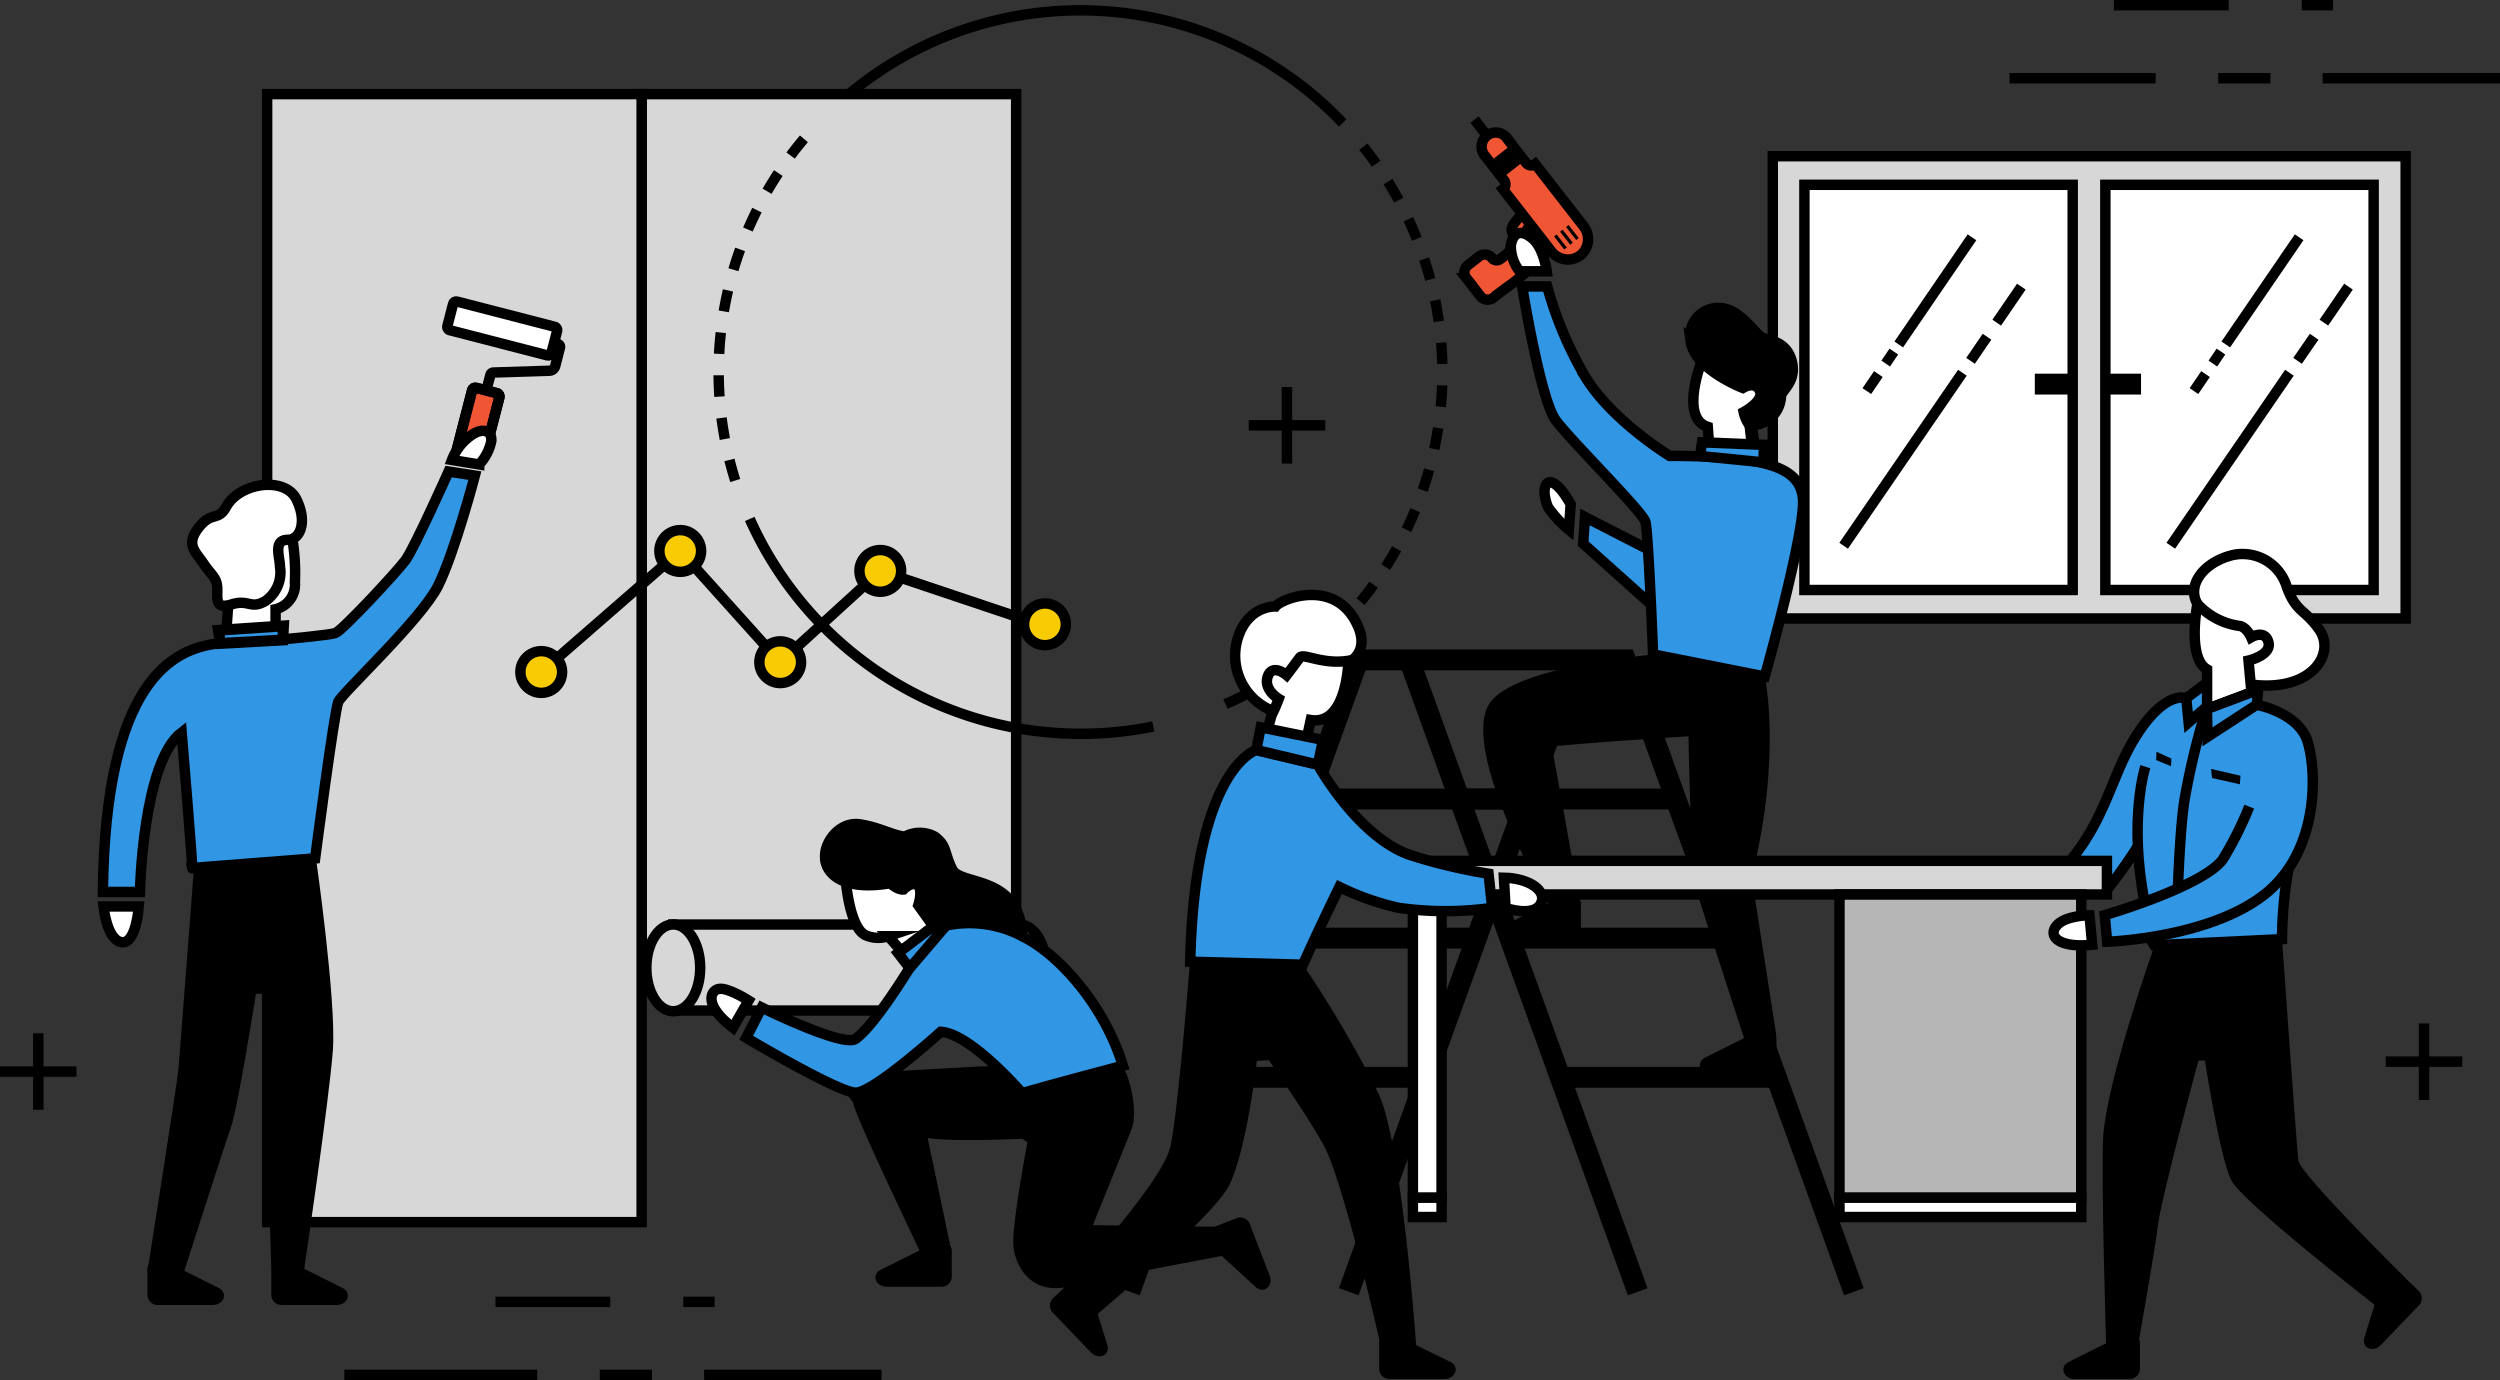 <svg id="レイヤー_1" data-name="レイヤー 1" xmlns="http://www.w3.org/2000/svg" width="239.58" height="132.26" viewBox="0 0 239.58 132.26">
  <rect x="0" y="0" width="239.58" height="132.26" fill="#333333" stroke="none"/>
  <defs>
    <style>
      .cls-1 {
        fill: #d7d7d7;
      }

      .cls-1, .cls-10, .cls-11, .cls-12, .cls-13, .cls-14, .cls-15, .cls-2, .cls-3, .cls-4, .cls-5, .cls-6, .cls-7, .cls-8 {
        stroke: #000;
      }

      .cls-1, .cls-10, .cls-11, .cls-12, .cls-13, .cls-15, .cls-2, .cls-3, .cls-4, .cls-5, .cls-6, .cls-7, .cls-8 {
        stroke-miterlimit: 10;
      }

      .cls-11, .cls-2 {
        fill: #fff;
      }

      .cls-12, .cls-14, .cls-3, .cls-4 {
        fill: none;
      }

      .cls-3, .cls-7 {
        stroke-width: 2px;
      }

      .cls-13, .cls-5, .cls-9 {
        fill: #3196e4;
      }

      .cls-8 {
        fill: #f05634;
      }

      .cls-10 {
        fill: #b6b6b6;
      }

      .cls-11, .cls-12 {
        stroke-width: 0.33px;
      }

      .cls-13 {
        stroke-width: 1.05px;
      }

      .cls-14 {
        stroke-linejoin: round;
        stroke-dasharray: 2.05 2.05;
      }

      .cls-15 {
        fill: #f8cb02;
      }
    </style>
  </defs>
  <g>
    <rect class="cls-1" x="169.89" y="14.97" width="60.65" height="44.3"/>
    <rect class="cls-2" x="172.92" y="17.71" width="25.71" height="38.83"/>
    <rect class="cls-2" x="201.76" y="17.71" width="25.71" height="38.83"/>
    <line class="cls-3" x1="195" y1="36.81" x2="198.61" y2="36.81"/>
    <line class="cls-3" x1="201.57" y1="36.81" x2="205.18" y2="36.81"/>
    <line class="cls-4" x1="180.01" y1="35.85" x2="178.9" y2="37.48"/>
    <line class="cls-4" x1="181.49" y1="33.69" x2="180.71" y2="34.84"/>
    <line class="cls-4" x1="188.98" y1="22.74" x2="181.96" y2="33.01"/>
    <line class="cls-4" x1="188.06" y1="35.72" x2="176.68" y2="52.3"/>
    <line class="cls-4" x1="190.42" y1="32.27" x2="188.84" y2="34.58"/>
    <line class="cls-4" x1="193.71" y1="27.47" x2="191.35" y2="30.92"/>
    <line class="cls-4" x1="211.36" y1="35.85" x2="210.25" y2="37.48"/>
    <line class="cls-4" x1="212.84" y1="33.69" x2="212.06" y2="34.84"/>
    <line class="cls-4" x1="220.33" y1="22.74" x2="213.3" y2="33.01"/>
    <line class="cls-4" x1="219.4" y1="35.72" x2="208.03" y2="52.3"/>
    <line class="cls-4" x1="221.77" y1="32.27" x2="220.18" y2="34.58"/>
    <line class="cls-4" x1="225.06" y1="27.47" x2="222.7" y2="30.92"/>
  </g>
  <g>
    <line class="cls-3" x1="129.25" y1="123.79" x2="151.12" y2="63.26"/>
    <line class="cls-3" x1="136.55" y1="103.24" x2="115.75" y2="103.24"/>
    <line class="cls-3" x1="141.62" y1="89.9" x2="120.82" y2="89.9"/>
    <line class="cls-3" x1="146.18" y1="76.57" x2="125.38" y2="76.57"/>
    <path class="cls-2" d="M163.09,34.57s-2.17,5.47.57,6.34l.22,3,4.26-1.21L167.79,40l1.77-2.39-1.49-2.85-3.29-.62Z"/>
    <polyline class="cls-5" points="158.21 57.91 151.72 52.1 151.89 49.55 158.05 52.7"/>
    <path class="cls-6" d="M167.67,40.75a3.06,3.06,0,0,1-.57-1.26s2-1.06,1.54-2.05-1.62-.26-1.62-.26-4.64-1.79-5-4.47a2.69,2.69,0,0,1,3.34-3.11c1.59.35,2.93,2.51,3.56,2.77s2.36.33,2.82,2.36c.41,1.84-1,2.68-1.06,3.22A2.89,2.89,0,0,1,167.67,40.75Z"/>
    <line class="cls-4" x1="167.67" y1="40.75" x2="168.07" y2="44.39"/>
    <path class="cls-5" d="M169.12,64.83s4-14.24,3.65-17.14-3.42-4-12.76-4c0,0-5.39-3.27-8-7.43a35.81,35.81,0,0,1-3.74-8.81h-2.4s1.74,10.82,3.22,12.82S157.39,49,157.68,50s.74,12.71.74,12.71Z"/>
    <path d="M161.81,70.56l-4,.26c-4,.25-9.1.7-9.1.7s2.52,13.65,2.78,15.79h-2.74s-9-15.32-6-19.91c2.39-3.59,15.67-4.67,15.67-4.67l10.7,2.1s1.68,7.47-1.25,19.26l2.36,15.13-2.75,1.33s-4.56-14-5-15.55S161.81,70.56,161.81,70.56Z"/>
    <line class="cls-7" x1="149.64" y1="103.24" x2="170.44" y2="103.24"/>
    <line class="cls-7" x1="144.57" y1="89.9" x2="165.36" y2="89.9"/>
    <line class="cls-7" x1="140.01" y1="76.57" x2="160.81" y2="76.57"/>
    <polyline class="cls-3" points="177.66 123.79 155.78 63.24 134.99 63.24 130.16 63.24 108.28 123.79"/>
    <line class="cls-3" x1="135.04" y1="63.2" x2="156.94" y2="123.79"/>
    <polygon class="cls-5" points="163.11 42.39 169.04 42.63 169 44.31 162.91 43.7 163.11 42.39"/>
    <g>
      <path class="cls-8" d="M145.61,23.25s-.74-.73-.75-1.24,1-1.47,1-1.47l1.11-.4.13.94v2Z"/>
      <path class="cls-8" d="M148.47,23.81a23.21,23.21,0,0,1-3.56,3.37c-.8.57-1.38,1-1.78,1.34a.89.89,0,0,1-1.26-.14l-1.34-1.72a.88.88,0,0,1,.15-1.25l1.06-.83a.89.89,0,0,1,1.25.16h0a.56.56,0,0,0,.78.09,9.49,9.49,0,0,0,2.87-3.36"/>
      <path class="cls-8" d="M147.12,15.72h0a.61.61,0,0,1-.86-.1l-.48-.61-2.12,1.66.48.61a.6.6,0,0,1-.11.85h0l4.67,6a2,2,0,0,0,2.75.34h0a2,2,0,0,0,.34-2.75Z"/>
      <path class="cls-8" d="M143.33,12.68h1.3a0,0,0,0,1,0,0v2.69a0,0,0,0,1,0,0h-1.3A1.34,1.34,0,0,1,142,14v0a1.34,1.34,0,0,1,1.34-1.34Z" transform="translate(66.11 -107.52) rotate(51.99)"/>
      <line class="cls-4" x1="144.72" y1="15.84" x2="144.12" y2="15.07"/>
      <line class="cls-4" x1="142.53" y1="13.03" x2="141.3" y2="11.46"/>
      <g>
        <rect x="149.9" y="22.13" width="1.58" height="0.31" transform="translate(75.45 -110.17) rotate(51.99)"/>
        <rect x="149.32" y="22.58" width="1.58" height="0.31" transform="translate(75.59 -109.54) rotate(51.99)"/>
        <rect x="148.75" y="23.03" width="1.58" height="0.31" transform="translate(75.72 -108.91) rotate(51.99)"/>
      </g>
    </g>
    <path class="cls-2" d="M145.63,26h2.6s-.28-2.28-1.44-3.2-1.81-.39-2,.7A3.88,3.88,0,0,0,145.63,26Z"/>
    <path class="cls-2" d="M150.52,48.32l-.17,2.45a10.82,10.82,0,0,1-2-2.17C147.44,46.44,148.47,44.67,150.52,48.32Z"/>
    <path d="M170.24,99.53v2.56a1,1,0,0,1-1.1.89H164c-1.11,0-1.52-1.17-.58-1.64l5.13-2.56C169.29,98.42,170.24,98.84,170.24,99.53Z"/>
    <path d="M151.5,86.6v2.56a1,1,0,0,1-1.1.89h-5.13c-1.11,0-1.52-1.17-.58-1.64l5.13-2.56C150.55,85.49,151.5,85.91,151.5,86.6Z"/>
  </g>
  <g>
    <path class="cls-9" d="M196.77,84.24c3.07-1.34,5.23-9.52,8-13.85s4.72-3.48,4.72-3.48l7,.68s3.86.76,4.69,3.5,1.14,10-3.68,14.25c-5.24,4.57-15.54,4.91-15.54,4.91l-.23-2.55s1.76-.52,3.91-1.32c0,0-.48-3.25-.83-5.11l-3.28,4.61Z"/>
    <polyline class="cls-5" points="211.5 65.42 209.51 66.91 209.74 69.23 211.49 67.71"/>
    <path class="cls-2" d="M210.58,57.87c-1-1.75.49-3.77,2.9-4.54a4.42,4.42,0,0,1,5.66,2.89c.91,2.5,1.66,2.07,3.1,4.09,1.66,2.32-.72,6.07-6.57,5.28"/>
    <polygon points="214.71 74.34 211.89 73.69 211.98 74.56 214.65 75.16 214.71 74.34"/>
    <polygon points="208.09 72.7 206.66 72.04 206.63 72.84 208.05 73.43 208.09 72.7"/>
    <path class="cls-4" d="M205.59,73.47s-1.63,5.1-.06,13"/>
    <path class="cls-5" d="M206,89.87l.44.72L218.69,90a40.62,40.62,0,0,1,.53-6.23l-10.46,2Z"/>
    <path class="cls-4" d="M211.35,68.25a70.52,70.52,0,0,0-2,8.38c-.44,2.7-.63,8.43-.63,8.43"/>
    <path d="M206.48,90.59s-4.46,12.58-4.91,18.1c-.27,3.38.29,20.92.29,20.92l2.93-.14s1.68-9.32,2-12,3.89-15.84,3.89-15.84h.62s1.44,9.36,2.54,11.5,14.47,12.5,14.47,12.5l2.25-3.11s-10.13-10-10.3-11.29S218.69,90,218.69,90"/>
    <path class="cls-5" d="M216.46,67.59s3.86.76,4.69,3.5,1.14,10-3.68,14.25c-5.24,4.57-15.54,4.91-15.54,4.91l-.23-2.55S211,85,213,82.38a33.61,33.61,0,0,0,2.55-5.08"/>
    <path class="cls-4" d="M209.51,66.91s-1.93-.84-4.72,3.48-2.92,9-8.17,14"/>
    <path class="cls-2" d="M210.58,57.87s-1,5.19.93,6.28l0,3.8,4.25-1.59-.28-3.06s2.24-.51,1.91-1.76-1.66-.47-1.66-.47-.4-.93-1.07-1.08A6.69,6.69,0,0,1,210.58,57.87Z"/>
    <polygon class="cls-5" points="211.55 70.61 211.49 67.95 216.39 66.11 216.29 67.52 211.55 70.61"/>
    <path class="cls-4" d="M201.4,85.92a50.4,50.4,0,0,0,3.45-4.78"/>
    <path d="M205.07,128.7v2.56a1,1,0,0,1-1.1.89h-5.13c-1.11,0-1.52-1.17-.58-1.64l5.13-2.56C204.12,127.59,205.07,128,205.07,128.7Z"/>
    <path d="M230,122l1.85,1.77a1,1,0,0,1-.13,1.41l-3.54,3.7c-.77.8-1.9.3-1.59-.71l1.7-5.47C228.57,121.89,229.54,121.5,230,122Z"/>
  </g>
  <g>
    <rect class="cls-1" x="132.94" y="82.49" width="68.97" height="3.22" transform="translate(334.85 168.21) rotate(-180)"/>
    <rect class="cls-10" x="176.27" y="85.72" width="23.17" height="29.06" transform="translate(375.72 200.5) rotate(-180)"/>
    <rect class="cls-2" x="176.27" y="114.78" width="23.17" height="1.85" transform="translate(375.72 231.41) rotate(-180)"/>
    <rect class="cls-2" x="135.41" y="85.72" width="2.75" height="29.06" transform="translate(273.56 200.5) rotate(-180)"/>
    <rect class="cls-2" x="135.41" y="114.78" width="2.75" height="1.85" transform="translate(273.56 231.41) rotate(-180)"/>
  </g>
  <rect class="cls-1" x="61.49" y="9.02" width="35.89" height="83.84"/>
  <rect class="cls-1" x="25.6" y="9.02" width="35.89" height="108.1"/>
  <g>
    <g>
      <rect class="cls-8" x="44.48" y="37.32" width="2.7" height="6.48" rx="0.3" transform="translate(11.59 -10.17) rotate(14.48)"/>
      <rect class="cls-11" x="42.98" y="30.06" width="10.3" height="2.83" rx="0.3" transform="translate(9.4 -11.03) rotate(14.48)"/>
      <path class="cls-12" d="M46.51,37.76,47,35.92a.29.29,0,0,1,.28-.22l5.36-.17a.6.6,0,0,0,.57-.46l.45-1.74a.29.29,0,0,0-.21-.37l-.34-.09"/>
    </g>
    <g>
      <rect class="cls-4" x="44.48" y="37.32" width="2.7" height="6.48" rx="0.3" transform="translate(11.59 -10.17) rotate(14.48)"/>
      <rect class="cls-4" x="42.98" y="30.06" width="10.3" height="2.83" rx="0.3" transform="translate(9.4 -11.03) rotate(14.48)"/>
      <path class="cls-4" d="M46.51,37.76,47,35.92a.29.29,0,0,1,.28-.22l5.36-.17a.6.6,0,0,0,.57-.46l.45-1.74a.29.29,0,0,0-.21-.37l-.34-.09"/>
    </g>
  </g>
  <path class="cls-1" d="M97.85,88.6H64.52v8.24H97.18a1.51,1.51,0,0,0,.48.08c1.42,0,2.58-1.87,2.58-4.16S99.18,88.76,97.85,88.6Z"/>
  <ellipse class="cls-1" cx="64.52" cy="92.75" rx="2.58" ry="4.16"/>
  <g>
    <path class="cls-2" d="M87.26,92.13l-2.14-2.41a3,3,0,0,1-2.2-.11c-1.48-.74-1.84-5-1.84-5l4.57-2.1,3.51,1.45,1.5,2,.55,3.16Z"/>
    <path class="cls-6" d="M89.27,88.52,88,86.75s.58-1.75-.24-2c-.55-.18-1.18.49-1.18.49-.58.06-1.26-.6-1.26-.6-4.9.84-6.29-1.2-6.25-2.54V82c0-1.37,1.42-3.3,3.35-3s3.18,1.09,4.3,1.17a3,3,0,0,1,2.85,0c1.21.89.89,1.56,1.69,3.15s6.3.47,6.71,6.18"/>
    <path d="M93.82,102.2l-7.5.42-6.54.43,2,2.63c-.16.64,6.68,14.87,6.68,14.87l2.71-.68L88.9,109.05c2.25.41,9.08.08,9.08.08l.48.33s-1.44,7.63-1.36,9.72,1.68,5,5.38,4.1,15.78-3.14,15.78-3.14l-1.05-2.57-12.48-.16s3.06-7.55,3.7-9.16-.08-5.06-1-6.35"/>
    <path class="cls-5" d="M90.66,88.7a10.87,10.87,0,0,1,7.46,1.1c3.16,1.58,7.64,6.3,9.49,12.33,0,0-7.89,2.08-9.65,2.64,0,0-4.91-5.72-7.8-5.89,0,0-6.45,5.83-8.14,5.83s-10.51-5.26-10.51-5.26L73,96.55s7.83,3.87,9,3c1.83-1.29,5.17-6.79,5.17-6.79"/>
    <polygon class="cls-5" points="89.94 88.38 86.06 91.33 87.18 92.78 90.66 88.7 89.94 88.38"/>
    <path d="M116.21,117.63l2.39-.92a1,1,0,0,1,1.22.71l1.84,4.79c.4,1-.54,1.84-1.32,1.13l-4.23-3.87C115.51,118.91,115.56,117.88,116.21,117.63Z"/>
    <path d="M91.21,119.87v2.56a1,1,0,0,1-1.1.88H85c-1.11,0-1.53-1.16-.58-1.63l5.12-2.56C90.26,118.75,91.21,119.18,91.21,119.87Z"/>
    <path class="cls-2" d="M70.24,98.49l1.5-2.61s-2-1.28-2.86-1.11S67.47,96.39,70.24,98.49Z"/>
  </g>
  <path class="cls-2" d="M200.24,87.71s-2.31,0-3.16,1,.18,2.16,3.42,1.83Z"/>
  <g>
    <path class="cls-2" d="M26.41,60.14V58.38a2.42,2.42,0,0,0,1.85-2.58,19.82,19.82,0,0,0-.22-4L24.79,50.5l-2.13,4.1-.81,3.63L21.7,60.4"/>
    <path class="cls-2" d="M27.58,51.73c-1.44,0-.75,1.67-.75,2.58a3.34,3.34,0,0,1-1.37,3.27c-1.44.86-1.61-.18-3.27.34s-1.32-.63-1.37-1.6S20.3,55.17,19.5,54s-1.72-1.83-.46-3.44,1.86-.56,2.64-2c1.31-2.34,5.62-2.91,6.71-.74S28.78,51.73,27.58,51.73Z"/>
    <path class="cls-5" d="M20.92,61.66c-4.4.5-10.83,3.66-11.06,23.82h3.55s.25-12.44,4-15.3c0,0,1.16,13.89,1,13l11.79-.92s1.84-14.13,2.22-15,8-7.94,9.58-11.15,3.51-10.53,3.51-10.53l-2.52-.39s-3.28,7.33-4.12,8.48-6.11,6.8-6.73,7-5.11.61-5.11.61"/>
    <path d="M18.57,83.35s-.4,5.48-1.46,19c-.1,1.3-3,19.6-3,19.6h3.5s3.84-12,4.51-13.88,2.41-12.83,2.41-12.83h.67L26,121.63h3.15s2.41-16.3,2.75-21-1.62-18.37-1.62-18.37Z"/>
    <polygon class="cls-13" points="20.92 60.4 27.17 59.98 27.1 61.33 21.13 61.66 20.92 60.4"/>
    <path class="cls-2" d="M43.31,44.08l2.61.43a4.65,4.65,0,0,0,1.16-2.23c.1-1-.85-1.43-2.13-.41A5.06,5.06,0,0,0,43.31,44.08Z"/>
    <path d="M14.13,121.61v2.56a1,1,0,0,0,1.1.89h5.13c1.11,0,1.52-1.17.58-1.64l-5.13-2.56C15.08,120.5,14.13,120.92,14.13,121.61Z"/>
    <path d="M26,121.61v2.56a1,1,0,0,0,1.1.89h5.13c1.11,0,1.52-1.17.58-1.64l-5.13-2.56C26.93,120.5,26,120.92,26,121.61Z"/>
    <path class="cls-2" d="M9.92,86.87H13.3s-.24,3.65-1.66,3.42S9.92,86.87,9.92,86.87Z"/>
  </g>
  <g>
    <line class="cls-2" x1="127" y1="40.76" x2="119.67" y2="40.76"/>
    <line class="cls-2" x1="123.33" y1="44.42" x2="123.33" y2="37.09"/>
  </g>
  <g>
    <line class="cls-2" x1="7.33" y1="102.69" y2="102.69"/>
    <line class="cls-2" x1="3.67" y1="106.35" x2="3.67" y2="99.02"/>
  </g>
  <line class="cls-2" x1="235.96" y1="101.74" x2="228.63" y2="101.74"/>
  <line class="cls-2" x1="232.3" y1="105.41" x2="232.3" y2="98.08"/>
  <g>
    <line class="cls-4" x1="84.48" y1="131.76" x2="67.48" y2="131.76"/>
    <line class="cls-4" x1="62.48" y1="131.76" x2="57.48" y2="131.76"/>
    <line class="cls-4" x1="51.48" y1="131.76" x2="33" y2="131.76"/>
    <line class="cls-4" x1="58.48" y1="124.76" x2="47.48" y2="124.76"/>
    <line class="cls-4" x1="68.48" y1="124.76" x2="65.48" y2="124.76"/>
  </g>
  <g>
    <line class="cls-4" x1="239.58" y1="7.5" x2="222.58" y2="7.5"/>
    <line class="cls-4" x1="217.58" y1="7.5" x2="212.58" y2="7.5"/>
    <line class="cls-4" x1="206.58" y1="7.5" x2="192.58" y2="7.5"/>
    <line class="cls-4" x1="213.58" y1="0.5" x2="202.58" y2="0.5"/>
    <line class="cls-4" x1="223.58" y1="0.5" x2="220.58" y2="0.5"/>
  </g>
  <g>
    <path class="cls-4" d="M110.52,69.62A34.74,34.74,0,0,1,71.85,49.73"/>
    <path class="cls-14" d="M130.65,14.06A34.68,34.68,0,0,1,116.17,68"/>
    <path class="cls-4" d="M81.49,8.91a34.66,34.66,0,0,1,47.18,2.87"/>
    <path class="cls-14" d="M70.46,46.05a34.69,34.69,0,0,1,7.85-34.17"/>
  </g>
  <g>
    <polyline class="cls-4" points="51.87 64.4 65.19 52.8 74.77 63.46 84.36 54.71"/>
    <circle class="cls-15" cx="51.87" cy="64.4" r="2"/>
    <circle class="cls-15" cx="65.19" cy="52.8" r="2"/>
    <circle class="cls-15" cx="74.77" cy="63.46" r="2"/>
    <line class="cls-4" x1="84.36" y1="54.71" x2="100.09" y2="59.99"/>
    <circle class="cls-15" cx="84.36" cy="54.71" r="2"/>
    <circle class="cls-15" cx="100.14" cy="59.83" r="2"/>
  </g>
  <g>
    <path class="cls-2" d="M129.23,63.49s1.91-.86,1-3.25c-2-5-7.41-2.89-8-2.12,0,0-2.65-.14-3.63,3.1a5.7,5.7,0,0,0,3.61,7"/>
    <path class="cls-5" d="M126.29,73.28s3.76,6.83,8.76,8.63a50.42,50.42,0,0,0,7.6,1.82L143,87a31.68,31.68,0,0,1-8.95,0A25.33,25.33,0,0,1,128.36,85c-2.39,4.92-3.5,7.45-3.5,7.45l-10.8-.29c.44-18.59,6.33-20.28,6.33-20.28Z"/>
    <path class="cls-2" d="M129.22,63.32s-.1,6.22-3.61,5.68l-.39,1.8L121.45,70l.4-1.44a14.69,14.69,0,0,0,.69-1.59s-1.59-.94-1-2.27c.5-1.08,1.76,0,1.76,0s.92-1.21,1.26-1.68S126.72,63.72,129.22,63.32Z"/>
    <path class="cls-2" d="M144.12,84.11l.16,2.9s2.62.9,3.35-.36S146.54,84.15,144.12,84.11Z"/>
    <path d="M124.86,92.44a108.77,108.77,0,0,1,7.28,12.44c2.23,4.82,3.58,24.15,3.58,24.15l-3.21.77s-3.3-14.81-5.38-19.49c-.89-2-5.54-8.71-5.54-8.71l-1.15.07s-1,8.92-2.76,12.12S103.91,127,103.91,127l-2.83-2.59s10.3-10.81,11.09-14.56,1.9-18.11,1.9-18.11"/>
    <polygon class="cls-5" points="120.82 69.7 126.79 70.91 126.29 73.28 120.39 71.87 120.82 69.7"/>
    <path d="M132.17,128.7v2.56a1,1,0,0,0,1.1.89h5.13c1.1,0,1.52-1.17.58-1.64L133.85,128C133.11,127.59,132.17,128,132.17,128.7Z"/>
    <path d="M102.71,122.7l-1.85,1.77a1,1,0,0,0,.12,1.41l3.55,3.71c.77.8,1.89.29,1.58-.71l-1.69-5.48C104.17,122.62,103.21,122.23,102.71,122.7Z"/>
  </g>
</svg>
